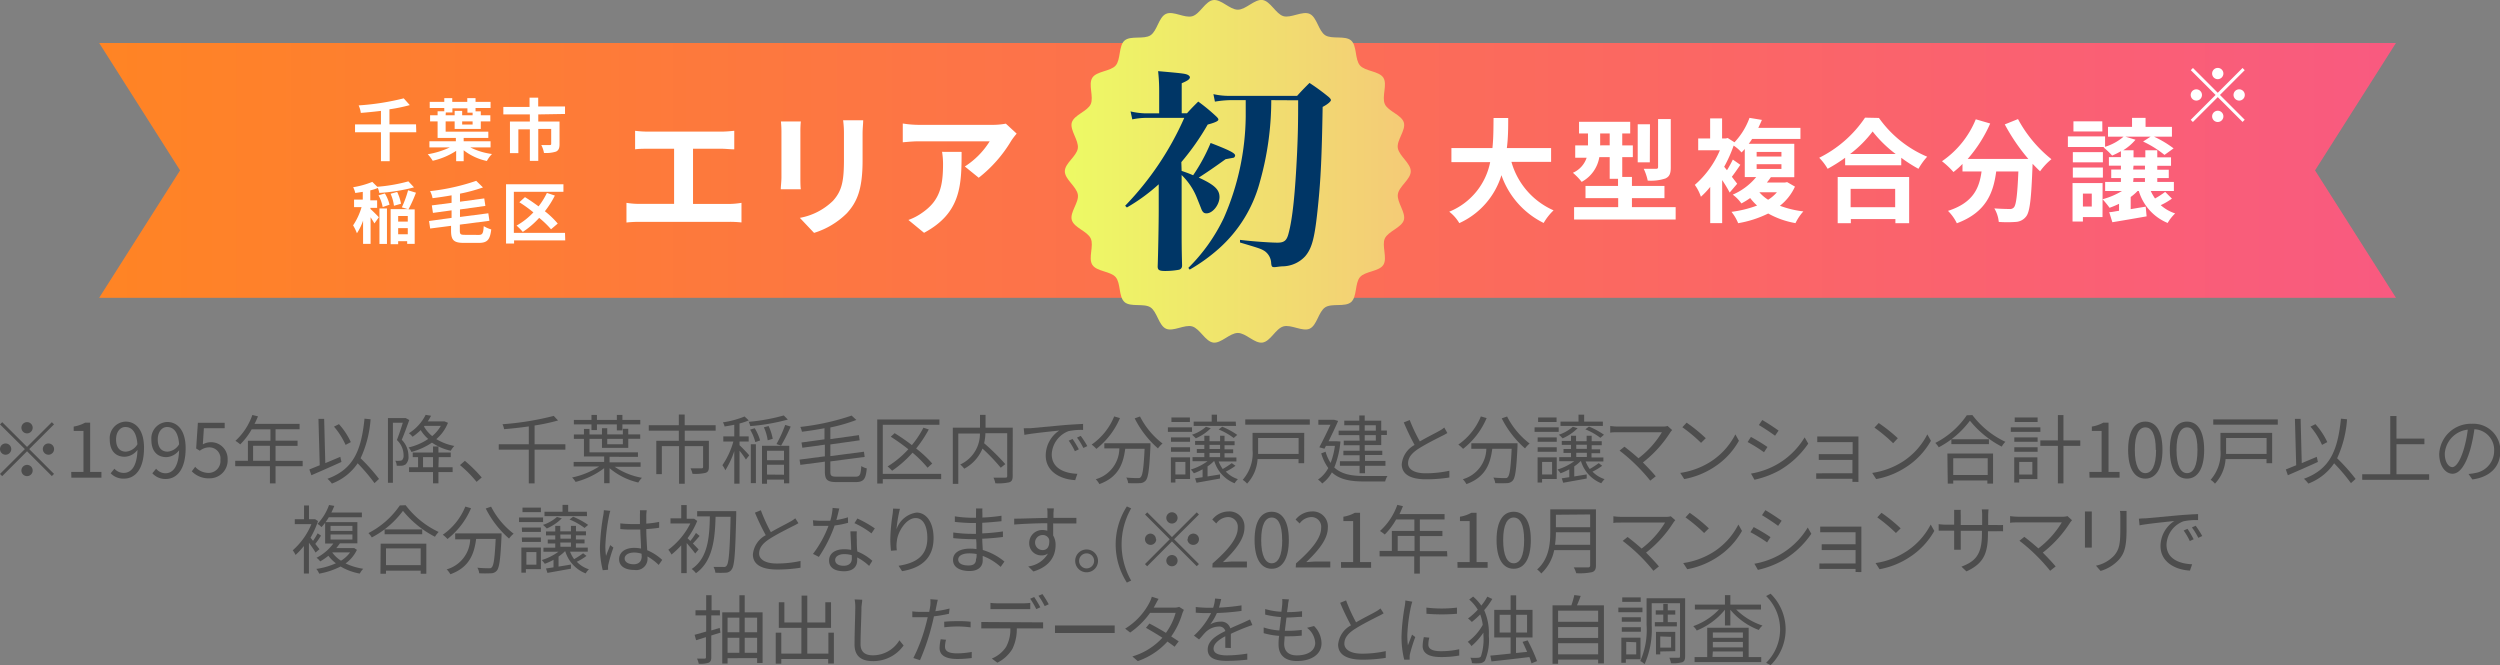 <svg xmlns="http://www.w3.org/2000/svg" xmlns:xlink="http://www.w3.org/1999/xlink" viewBox="0 0 332.78 88.54"><rect x="0" y="0" width="332.78" height="88.54" fill="#808080" stroke="none"/><defs><style>.cls-1{fill:#4d4d4d;}.cls-2{fill:url(#名称未設定グラデーション_6);}.cls-3{fill:#fff;}.cls-4{fill:url(#名称未設定グラデーション_7);}.cls-5{fill:#003666;}</style><linearGradient id="名称未設定グラデーション_6" x1="13.2" y1="22.68" x2="318.93" y2="22.68" gradientUnits="userSpaceOnUse"><stop offset="0" stop-color="#ff8424"/><stop offset="1" stop-color="#f95a80"/></linearGradient><linearGradient id="名称未設定グラデーション_7" x1="141.74" y1="22.8" x2="187.79" y2="22.8" gradientUnits="userSpaceOnUse"><stop offset="0" stop-color="#edfa64"/><stop offset="1" stop-color="#f4ca77"/></linearGradient></defs><g id="レイヤー_2" data-name="レイヤー 2"><g id="SP"><path class="cls-1" d="M3.6,59.49,6.9,56.2l.29.29-3.3,3.29,3.3,3.3-.29.29-3.3-3.3L.29,63.38,0,63.09l3.31-3.31L0,56.49.3,56.2Zm-2.1.29a.76.76,0,0,1-.75.75.75.75,0,0,1,0-1.5A.76.76,0,0,1,1.5,59.78Zm2.1-2.09a.75.75,0,1,1,.75-.75A.76.76,0,0,1,3.6,57.69Zm0,4.19a.75.75,0,1,1-.75.75A.76.76,0,0,1,3.6,61.88Zm2.1-2.1a.75.75,0,1,1,.75.75A.76.76,0,0,1,5.7,59.78Z"/><path class="cls-1" d="M9.48,62.82h1.63V57.36H9.81v-.58a4.64,4.64,0,0,0,1.52-.52H12v6.56H13.5v.76h-4Z"/><path class="cls-1" d="M15.23,62.39a1.65,1.65,0,0,0,1.23.56c.95,0,1.77-.78,1.84-3.06a2.26,2.26,0,0,1-1.69.91c-1.22,0-2-.79-2-2.3a2.2,2.2,0,0,1,2.1-2.38c1.41,0,2.46,1.16,2.46,3.48,0,3-1.28,4.11-2.66,4.11A2.33,2.33,0,0,1,14.73,63Zm3.06-3.25c-.1-1.5-.66-2.3-1.6-2.3-.7,0-1.24.66-1.24,1.66s.44,1.62,1.31,1.62A1.94,1.94,0,0,0,18.29,59.14Z"/><path class="cls-1" d="M20.78,62.39A1.65,1.65,0,0,0,22,63c.95,0,1.77-.78,1.84-3.06a2.26,2.26,0,0,1-1.69.91c-1.22,0-2-.79-2-2.3a2.2,2.2,0,0,1,2.1-2.38c1.41,0,2.46,1.16,2.46,3.48,0,3-1.28,4.11-2.66,4.11A2.33,2.33,0,0,1,20.28,63Zm3.06-3.25c-.1-1.5-.66-2.3-1.6-2.3-.7,0-1.24.66-1.24,1.66s.44,1.62,1.31,1.62A1.94,1.94,0,0,0,23.84,59.14Z"/><path class="cls-1" d="M25.53,62.74l.45-.6a2.41,2.41,0,0,0,1.8.81,1.58,1.58,0,0,0,1.56-1.73,1.48,1.48,0,0,0-1.52-1.67A2,2,0,0,0,26.6,60l-.49-.3.23-3.42h3.57V57H27.14L27,59.15a2.21,2.21,0,0,1,3.3,2,2.38,2.38,0,0,1-2.4,2.52A3.11,3.11,0,0,1,25.53,62.74Z"/><path class="cls-1" d="M40.29,62.06H36.68v2.29h-.75V62.06H31.31v-.72H33V58.67h3V57.15H33.5a8.92,8.92,0,0,1-1.52,2,5.58,5.58,0,0,0-.64-.47,8.36,8.36,0,0,0,2.25-3.44l.75.18c-.14.35-.3.71-.46,1h6v.72H36.68v1.52h2.93v.69H36.68v2h3.61Zm-4.36-.72v-2H33.69v2Z"/><path class="cls-1" d="M45.45,61.49c-1.38.63-2.89,1.29-4,1.77l-.27-.77,1.38-.56-.17-6.17.76,0,.15,5.89,2-.84Zm4.4,2.82a24.57,24.57,0,0,0-2.24-2.64,7.22,7.22,0,0,1-3.43,2.7,4.3,4.3,0,0,0-.59-.64c3.43-1.26,4.49-3.68,4.93-8l.81.08A14.74,14.74,0,0,1,48,61a24.36,24.36,0,0,1,2.45,2.75ZM46,59.22a10,10,0,0,0-1.54-2.43l.66-.33a9.47,9.47,0,0,1,1.58,2.39Z"/><path class="cls-1" d="M54.48,55.91c-.3.82-.66,1.84-1,2.63a3.07,3.07,0,0,1,.89,2.13A1.37,1.37,0,0,1,54,61.81a1.08,1.08,0,0,1-.52.18,4.85,4.85,0,0,1-.67,0,1.51,1.51,0,0,0-.19-.66,2.88,2.88,0,0,0,.58,0,.61.61,0,0,0,.32-.08.88.88,0,0,0,.2-.68,2.78,2.78,0,0,0-.89-2c.29-.73.58-1.62.79-2.3H52.3v8h-.66V55.65h2.24l.12,0Zm5.15.37a5.5,5.5,0,0,1-1.55,2.17,7,7,0,0,0,2.4.91A3.31,3.31,0,0,0,60,60a7.08,7.08,0,0,1-2.5-1.08,9.11,9.11,0,0,1-2.73,1.24,2.75,2.75,0,0,0-.38-.6A7.79,7.79,0,0,0,57,58.43a5.09,5.09,0,0,1-1-1.18,8.83,8.83,0,0,1-1.08.89,2.42,2.42,0,0,0-.49-.47,6.16,6.16,0,0,0,2.23-2.45l.72.12a7.31,7.31,0,0,1-.44.75h2.1l.13,0ZM58.36,62.2h1.89v.64H58.36v1.5h-.72v-1.5H54.45V62.2h1.2V60.85h-.71v-.61h2.7v-.81h.72v.81H60v.61h-1.6Zm-.72,0V60.85H56.31V62.2Zm-1.2-5.42a4.66,4.66,0,0,0,1.09,1.27,5,5,0,0,0,1.15-1.36H56.51Z"/><path class="cls-1" d="M63.44,64.14a16.09,16.09,0,0,0-2.21-2.23l.65-.57a18.77,18.77,0,0,1,2.24,2.22Z"/><path class="cls-1" d="M75.26,59.86h-4.1v4.49h-.77V59.86h-4v-.72h4V56.76c-1.1.16-2.23.28-3.29.37a2.54,2.54,0,0,0-.21-.66,38.49,38.49,0,0,0,6.82-1.11l.57.61a25.74,25.74,0,0,1-3.12.67v2.5h4.1Z"/><path class="cls-1" d="M81.83,62.14a9.29,9.29,0,0,0,3.62,1.46,3,3,0,0,0-.48.63,9,9,0,0,1-3.83-1.91v2h-.72v-2a10.73,10.73,0,0,1-3.8,1.83,3,3,0,0,0-.47-.59,10.79,10.79,0,0,0,3.61-1.47h-3.4v-.6h4.06v-.73H77.73V58.42H76.39v-.59h1.34V57.1h.74v.73h1.66V57h.7v.82h2.08v-.74h.72v.74h1.59v.59H83.63v1.21h-3.5V58.42H78.47v1.79h6.45v.6H81.14v.73h4.13v.6Zm-3.1-5.65H76.39V55.9h2.34v-.67h.73v.67h2.65v-.67h.74v.67h2.38v.59H82.85v.8h-.74v-.8H79.46v.76h-.73Zm2.1,1.93v.72h2.08v-.72Z"/><path class="cls-1" d="M91.15,57.33v1.35h3.21v3.49c0,.43-.1.65-.43.77a6,6,0,0,1-1.75.13,3.35,3.35,0,0,0-.26-.73c.67,0,1.27,0,1.45,0s.22-.06.22-.19V59.39H91.15v5h-.76v-5H88.1v3.72h-.74V58.68h3V57.33h-4V56.6h4V55.18h.78V56.6h4.12v.73Z"/><path class="cls-1" d="M98.44,59.26c.28.25,1.1,1.11,1.29,1.35l-.44.56A11.24,11.24,0,0,0,98.44,60v4.38h-.7V60.05a11.5,11.5,0,0,1-1.19,2.55,3.52,3.52,0,0,0-.39-.68,10.46,10.46,0,0,0,1.46-3.15H96.28v-.68h1.46V56.54c-.43.09-.88.17-1.29.23a2,2,0,0,0-.22-.55,12.47,12.47,0,0,0,2.88-.78l.56.52a8,8,0,0,1-1.23.41v1.72h1.22v.68H98.44Zm6.43-3.41a26.91,26.91,0,0,1-5,.87,2.45,2.45,0,0,0-.21-.57,25.37,25.37,0,0,0,4.67-.85ZM100.46,57a6.32,6.32,0,0,1,.72,1.63l-.64.22a6.12,6.12,0,0,0-.69-1.66Zm-.52,2.14h.68v5.17h-.68Zm1.49.2h3.63v5h-.7v-.5H102.1v.55h-.67Zm.76-.73a6.12,6.12,0,0,0-.51-1.73l.63-.17a6.82,6.82,0,0,1,.55,1.7ZM102.1,60v1.26h2.26V60Zm2.26,3.19V61.86H102.1v1.31Zm-1-4.08a16.93,16.93,0,0,0,1.16-2.55l.73.22a22.21,22.21,0,0,1-1.28,2.54Z"/><path class="cls-1" d="M113.88,63.45c.59,0,.69-.26.77-1.41a2.37,2.37,0,0,0,.73.31c-.13,1.38-.38,1.82-1.48,1.82h-2.55c-1.2,0-1.55-.29-1.55-1.39V61.45l-3.26.43-.11-.7,3.37-.44V59.19l-3,.41-.11-.7,3.06-.42V57c-1,.19-2,.35-3,.47a2.85,2.85,0,0,0-.22-.64,32.23,32.23,0,0,0,6.83-1.51l.63.58a21.78,21.78,0,0,1-3.46,1v1.55l3.8-.53.1.69-3.9.55v1.55l4.47-.58.1.69-4.57.6V62.8c0,.53.13.65.83.65Z"/><path class="cls-1" d="M125.28,63.78h-7.77v.58h-.74V55.84h8.28v.71h-7.54v6.53h7.77Zm-1.81-1.52a15.6,15.6,0,0,0-2-2,14.78,14.78,0,0,1-2.72,2.4,5.48,5.48,0,0,0-.6-.57,12.64,12.64,0,0,0,2.76-2.29,28.21,28.21,0,0,0-2.34-1.67l.52-.47c.74.46,1.54,1,2.29,1.59a12.63,12.63,0,0,0,1.54-2.32l.71.24a16.1,16.1,0,0,1-1.68,2.53,15.24,15.24,0,0,1,2.14,2Z"/><path class="cls-1" d="M134.8,63.36c0,.48-.11.72-.45.84a6.65,6.65,0,0,1-1.86.13,2.76,2.76,0,0,0-.25-.75c.7,0,1.38,0,1.59,0s.24-.07.24-.25V57.66h-2.9A6.67,6.67,0,0,1,131,59a29.9,29.9,0,0,1,2.82,2.78l-.61.48a24.79,24.79,0,0,0-2.43-2.55,5.34,5.34,0,0,1-2.43,2.68,3.1,3.1,0,0,0-.53-.56,4.49,4.49,0,0,0,2.62-4.12h-2.88v6.7h-.73V56.93h3.62V55.22h.74v1.71h3.62Z"/><path class="cls-1" d="M137.16,57l4.34-.4c1.08-.09,2-.14,2.67-.17v.8a8.21,8.21,0,0,0-1.94.16A3.45,3.45,0,0,0,140,60.47c0,1.93,1.8,2.54,3.41,2.6l-.29.84c-1.83-.08-3.92-1.06-3.92-3.27A4,4,0,0,1,141,57.31c-.87.1-3.57.36-4.64.58l-.09-.88C136.66,57,137,57,137.16,57Zm6.43,2.82-.51.24a8.72,8.72,0,0,0-.82-1.4l.51-.23A12.76,12.76,0,0,1,143.59,59.78Zm1.13-.43-.51.24a8.81,8.81,0,0,0-.85-1.38l.5-.23A13,13,0,0,1,144.72,59.35Z"/><path class="cls-1" d="M149.08,55.65a10.27,10.27,0,0,1-3.14,4.1,4.32,4.32,0,0,0-.63-.57,8.41,8.41,0,0,0,3-3.75ZM153.14,59s0,.26,0,.36c-.14,3.07-.29,4.22-.63,4.6a1,1,0,0,1-.77.35,14.33,14.33,0,0,1-1.57,0,1.81,1.81,0,0,0-.25-.74c.65.06,1.27.07,1.5.07s.33,0,.42-.13c.26-.25.4-1.25.52-3.77h-2.58c-.26,2-.9,3.78-3.44,4.7a3,3,0,0,0-.48-.65A4.31,4.31,0,0,0,149,59.69h-2V59Zm-1.39-3.56a10.58,10.58,0,0,0,3,3.6,3.14,3.14,0,0,0-.61.65,13.18,13.18,0,0,1-3.1-4Z"/><path class="cls-1" d="M158.67,57.49h-3.21v-.61h3.21Zm-.26,6.27h-1.95v.47h-.6V60.88h2.55Zm-2.54-5.54h2.54v.59h-2.54Zm0,1.32h2.54v.6h-2.54Zm2.52-3.37h-2.46v-.6h2.46Zm-1.93,5.32v1.67h1.33V61.49Zm8,.51a8,8,0,0,1-1.29.78,3.89,3.89,0,0,0,1.61,1,3,3,0,0,0-.44.55,4.61,4.61,0,0,1-2.7-2.94h-.06a5.24,5.24,0,0,1-.84.69v1.34l1.66-.27,0,.55-3.13.56-.19-.59,1-.15V62.47a8.52,8.52,0,0,1-1.16.53,3.74,3.74,0,0,0-.41-.5,7.39,7.39,0,0,0,2.23-1.11h-2v-.54h1.57v-.56h-1v-.52h1v-.55h-1.23v-.53h1.23V58H161v.73h1.41V58H163v.73h1.34v.53H163v.55h1.15v.52H163v.56h1.58v.54h-2.36a4.3,4.3,0,0,0,.54,1,12,12,0,0,0,1.2-.78Zm-3.29-5a6.41,6.41,0,0,1-2,1.35,3.83,3.83,0,0,0-.5-.48,5.44,5.44,0,0,0,1.86-1.06Zm3.36-.3h-5.64v-.58h2.4v-.92H162v.92h2.49ZM161,59.77h1.41v-.55H161Zm0,1.08h1.41v-.56H161Zm1.69-4.05a10,10,0,0,1,2,1.09l-.47.41a8.72,8.72,0,0,0-2-1.13Z"/><path class="cls-1" d="M173.6,61.66h-.75v-.55H167.4A5.28,5.28,0,0,1,166,64.38a2.59,2.59,0,0,0-.58-.51,5.37,5.37,0,0,0,1.31-4V57.62h6.88Zm.75-5.83v.7h-8.59v-.7Zm-6.88,2.47v1.56c0,.18,0,.37,0,.56h5.39V58.3Z"/><path class="cls-1" d="M178.43,58.77a12.13,12.13,0,0,1-.82,3.46c1,.92,2.33,1.13,4,1.13h3.08a2.37,2.37,0,0,0-.31.73h-2.79c-1.82,0-3.25-.24-4.3-1.21A4.56,4.56,0,0,1,176,64.36a2.53,2.53,0,0,0-.56-.52,4.31,4.31,0,0,0,1.37-1.54,6.22,6.22,0,0,1-.94-1.95l.58-.22a5.43,5.43,0,0,0,.67,1.49,9.52,9.52,0,0,0,.57-2.27H176.5l-.2.38-.68-.19c.5-.94,1.08-2.14,1.48-3h-1.61v-.66h2l.12,0,.51.15c-.32.76-.81,1.77-1.27,2.71H178Zm2.51-.85h-2.75v-.59h2.75v-.72h-2V56h2V55.3h.72V56h2.2v1.31h.75v.59h-.75v1.34h-2.2V60H184v.57h-2.3v.79h2.72V62h-2.72V63h-.72V62h-2.62v-.61h2.62v-.79h-2.16V60h2.16v-.73h-2.11v-.61h2.11Zm.72-.59h1.48v-.72h-1.48Zm1.48.59h-1.48v.73h1.48Z"/><path class="cls-1" d="M192.66,57.64a7.46,7.46,0,0,1-.76.41c-.66.34-2,1-3,1.63s-1.47,1.25-1.47,2S188.2,63,189.76,63a14.59,14.59,0,0,0,3.17-.34v.9a19.44,19.44,0,0,1-3.13.24c-1.86,0-3.21-.56-3.21-2a3.24,3.24,0,0,1,1.71-2.57,32.56,32.56,0,0,1-1.44-3l.79-.32A22,22,0,0,0,189,58.76c.93-.55,2-1.07,2.54-1.38a4,4,0,0,0,.71-.47Z"/><path class="cls-1" d="M197.89,55.65a10.27,10.27,0,0,1-3.14,4.1,4.32,4.32,0,0,0-.63-.57,8.41,8.41,0,0,0,3-3.75ZM202,59s0,.26,0,.36c-.14,3.07-.29,4.22-.63,4.6a1,1,0,0,1-.77.35,14.33,14.33,0,0,1-1.57,0,1.81,1.81,0,0,0-.25-.74c.65.06,1.27.07,1.5.07s.33,0,.42-.13c.26-.25.4-1.25.52-3.77h-2.58c-.26,2-.9,3.78-3.44,4.7a3,3,0,0,0-.48-.65,4.31,4.31,0,0,0,3.13-4.05h-2V59Zm-1.39-3.56a10.58,10.58,0,0,0,3,3.6,3.43,3.43,0,0,0-.61.65,13.18,13.18,0,0,1-3.1-4Z"/><path class="cls-1" d="M207.48,57.49h-3.21v-.61h3.21Zm-.26,6.27h-1.95v.47h-.6V60.88h2.55Zm-2.54-5.54h2.54v.59h-2.54Zm0,1.32h2.54v.6h-2.54Zm2.52-3.37h-2.46v-.6h2.46Zm-1.93,5.32v1.67h1.33V61.49Zm8,.51a7.63,7.63,0,0,1-1.29.78,3.89,3.89,0,0,0,1.61,1,3,3,0,0,0-.44.55,4.61,4.61,0,0,1-2.7-2.94h-.06a5.24,5.24,0,0,1-.84.69v1.34l1.66-.27,0,.55-3.13.56-.19-.59,1-.15V62.47a8.52,8.52,0,0,1-1.16.53,3.74,3.74,0,0,0-.41-.5,7.39,7.39,0,0,0,2.23-1.11h-2v-.54h1.57v-.56h-1v-.52h1v-.55h-1.23v-.53h1.23V58h.67v.73h1.41V58h.67v.73h1.34v.53h-1.34v.55H213v.52h-1.15v.56h1.58v.54h-2.36a4.3,4.3,0,0,0,.54,1,12,12,0,0,0,1.2-.78ZM210,57a6.41,6.41,0,0,1-2,1.35,3.83,3.83,0,0,0-.5-.48,5.44,5.44,0,0,0,1.86-1.06Zm3.36-.3h-5.64v-.58h2.4v-.92h.75v.92h2.49Zm-3.54,3.05h1.41v-.55h-1.41Zm0,1.08h1.41v-.56h-1.41Zm1.69-4.05a10.35,10.35,0,0,1,2,1.09l-.48.41a8.72,8.72,0,0,0-2-1.13Z"/><path class="cls-1" d="M222.58,57.25a2.83,2.83,0,0,0-.25.31,15.79,15.79,0,0,1-3.64,4c.6.6,1.31,1.35,1.71,1.84l-.73.58a24,24,0,0,0-1.8-2,23.6,23.6,0,0,0-2.29-2l.65-.52c.37.27,1.19.93,1.87,1.54a12.38,12.38,0,0,0,3.12-3.46h-5.88c-.39,0-.82,0-1,.06v-.9a7.68,7.68,0,0,0,1,.08h6a2,2,0,0,0,.64-.08Z"/><path class="cls-1" d="M227.65,61.49A9.4,9.4,0,0,0,231,57.82l.47.85a9.91,9.91,0,0,1-3.35,3.54,10.78,10.78,0,0,1-3.93,1.56l-.53-.82A10.33,10.33,0,0,0,227.65,61.49Zm-.59-3.16-.63.62a20.74,20.74,0,0,0-2.49-2.08l.57-.61A21.9,21.9,0,0,1,227.06,58.33Z"/><path class="cls-1" d="M235.27,59.5l-.46.7a20.18,20.18,0,0,0-2.18-1.36l.44-.68A24.08,24.08,0,0,1,235.27,59.5Zm1.16,2.38a10.2,10.2,0,0,0,3.79-3.66l.48.83a11.83,11.83,0,0,1-3.84,3.57,12.45,12.45,0,0,1-3.32,1.24l-.46-.82A10.6,10.6,0,0,0,236.43,61.88Zm.32-4.56-.47.68c-.48-.36-1.56-1.08-2.15-1.42l.45-.67C235.17,56.24,236.32,57,236.75,57.32Z"/><path class="cls-1" d="M246.58,64.14c0-.09,0-.25,0-.41h-4c-.31,0-.66,0-.82,0V63a7.61,7.61,0,0,0,.82,0h4V61.22H243l-.9,0v-.77c.19,0,.55,0,.89,0h3.62V58.85h-3.71c-.26,0-.84,0-1,0V58.1c.19,0,.76,0,1,0h3.87l.61,0c0,.1,0,.31,0,.51v5c0,.16,0,.4,0,.54Z"/><path class="cls-1" d="M253.21,61.49a9.4,9.4,0,0,0,3.34-3.67l.48.85a10,10,0,0,1-3.36,3.54,10.78,10.78,0,0,1-3.93,1.56l-.53-.82A10.33,10.33,0,0,0,253.21,61.49Zm-.59-3.16L252,59a20.74,20.74,0,0,0-2.49-2.08l.57-.61A21.9,21.9,0,0,1,252.62,58.33Z"/><path class="cls-1" d="M262.55,55.25a11.75,11.75,0,0,0,4.39,3.56,3.39,3.39,0,0,0-.49.64A13.35,13.35,0,0,1,262.22,56a12.29,12.29,0,0,1-4.15,3.54,2.92,2.92,0,0,0-.46-.58,11.23,11.23,0,0,0,4.19-3.68Zm-3.33,5.12h6.08v4h-.76v-.41H260v.41h-.73Zm5.53-1.9v.65h-5v-.65ZM260,61v2.23h4.59V61Z"/><path class="cls-1" d="M271.6,57.49h-3.94v-.61h3.94Zm-.4,6.28h-2.42v.46h-.66V60.88h3.08Zm-3.07-5.55h3.1v.59h-3.1Zm0,1.32h3.1v.6h-3.1Zm3.1-3.37h-3.05v-.6h3.05Zm-2.45,5.32v1.68h1.75V61.49Zm8.13-2.14h-2.24v5h-.74v-5h-2.34v-.73h2.34V55.25h.74v3.37h2.24Z"/><path class="cls-1" d="M278.12,62.82h1.63V57.36h-1.3v-.58a4.64,4.64,0,0,0,1.52-.52h.7v6.56h1.47v.76h-4Z"/><path class="cls-1" d="M283.28,59.89c0-2.54.89-3.77,2.29-3.77s2.28,1.24,2.28,3.77-.89,3.82-2.28,3.82S283.28,62.44,283.28,59.89Zm3.68,0c0-2.13-.56-3-1.39-3s-1.4.9-1.4,3,.56,3.09,1.4,3.09S287,62.05,287,59.89Z"/><path class="cls-1" d="M288.83,59.89c0-2.54.89-3.77,2.29-3.77s2.28,1.24,2.28,3.77-.89,3.82-2.28,3.82S288.83,62.44,288.83,59.89Zm3.68,0c0-2.13-.56-3-1.39-3s-1.4.9-1.4,3,.56,3.09,1.4,3.09S292.51,62.05,292.51,59.89Z"/><path class="cls-1" d="M302.45,61.66h-.75v-.55h-5.45a5.28,5.28,0,0,1-1.41,3.27,2.59,2.59,0,0,0-.58-.51,5.37,5.37,0,0,0,1.31-4V57.62h6.88Zm.75-5.83v.7h-8.59v-.7Zm-6.88,2.47v1.56c0,.18,0,.37,0,.56h5.39V58.3Z"/><path class="cls-1" d="M308.54,61.49c-1.38.63-2.89,1.29-4,1.77l-.27-.77,1.38-.56-.17-6.17.76,0,.15,5.89,2-.84Zm4.4,2.82a24.57,24.57,0,0,0-2.24-2.64,7.22,7.22,0,0,1-3.43,2.7,4.3,4.3,0,0,0-.59-.64c3.43-1.26,4.49-3.68,4.93-8l.81.08A14.74,14.74,0,0,1,311.1,61a25.59,25.59,0,0,1,2.46,2.75Zm-3.85-5.09a10,10,0,0,0-1.54-2.43l.66-.33a9.47,9.47,0,0,1,1.58,2.39Z"/><path class="cls-1" d="M323.35,63.13v.74h-8.91v-.74h3.73V55.38H319v3h3.72v.75H319v4Z"/><path class="cls-1" d="M328.59,63.09a6.21,6.21,0,0,0,.85-.12A3,3,0,0,0,332,60a2.74,2.74,0,0,0-2.63-2.86,20.48,20.48,0,0,1-.59,2.84c-.61,2-1.4,3.08-2.32,3.08s-1.77-1-1.77-2.65a4.22,4.22,0,0,1,4.34-4,3.59,3.59,0,0,1,3.8,3.63c0,2.08-1.37,3.47-3.73,3.78Zm-.65-3.24a15.86,15.86,0,0,0,.55-2.66,3.44,3.44,0,0,0-3.06,3.19c0,1.25.58,1.8,1,1.8S327.43,61.52,327.94,59.85Z"/><path class="cls-1" d="M42,73.55c-.16-.3-.55-.85-.88-1.31v4.1h-.67V72.68a9.2,9.2,0,0,1-1.11,1.19,3.39,3.39,0,0,0-.37-.62,9.38,9.38,0,0,0,2.48-3.48H39.24v-.66h1.23V67.28h.66v1.83h.68l.13,0,.39.25a11.55,11.55,0,0,1-1,2.22c.1.11.21.26.34.41a9,9,0,0,0,.61-1l.45.31a13.09,13.09,0,0,1-.76,1.1l.56.71Zm5.51-.36A4.71,4.71,0,0,1,46,75a8.51,8.51,0,0,0,2.35.71,2.89,2.89,0,0,0-.46.64,7.66,7.66,0,0,1-2.55-.94,10.39,10.39,0,0,1-2.85.95,2.71,2.71,0,0,0-.38-.63,9.74,9.74,0,0,0,2.6-.75,5.2,5.2,0,0,1-1-1,8,8,0,0,1-1.09.75,1.86,1.86,0,0,0-.49-.48,6.39,6.39,0,0,0,2.24-1.9H43.28V69.59a6.55,6.55,0,0,1-.49.58,2,2,0,0,0-.53-.43,7.12,7.12,0,0,0,1.54-2.52l.7.12c-.11.28-.24.58-.39.88h4.06v.63h-4.4a6.64,6.64,0,0,1-.43.65h4.23v2.82H45.25c-.15.21-.3.42-.48.63H47l.14,0ZM44,70.67h2.91V70H44Zm0,1.15h2.91v-.68H44Zm1.42,2.8a4.12,4.12,0,0,0,1.18-1.09H44.22A4.14,4.14,0,0,0,45.37,74.62Z"/><path class="cls-1" d="M54,67.25a11.75,11.75,0,0,0,4.39,3.56,3.39,3.39,0,0,0-.49.64A13.35,13.35,0,0,1,53.64,68a12.2,12.2,0,0,1-4.15,3.54,2.85,2.85,0,0,0-.45-.58,11.28,11.28,0,0,0,4.18-3.68Zm-3.33,5.12h6.08v4H56v-.41H51.38v.41h-.74Zm5.53-1.9v.65h-5v-.65ZM51.38,73v2.23H56V73Z"/><path class="cls-1" d="M62.7,67.65a10.27,10.27,0,0,1-3.14,4.1,3.78,3.78,0,0,0-.62-.57,8.39,8.39,0,0,0,3-3.75ZM66.76,71s0,.26,0,.36c-.14,3.07-.29,4.22-.63,4.6a1,1,0,0,1-.77.35,14.33,14.33,0,0,1-1.57,0,1.81,1.81,0,0,0-.25-.74c.65.06,1.27.07,1.5.07s.33,0,.42-.13c.26-.25.4-1.25.52-3.77H63.38c-.26,2-.9,3.78-3.43,4.7a3,3,0,0,0-.49-.65,4.31,4.31,0,0,0,3.13-4h-2V71Zm-1.39-3.56a10.58,10.58,0,0,0,3,3.6,3.43,3.43,0,0,0-.61.65,13.18,13.18,0,0,1-3.1-4Z"/><path class="cls-1" d="M72.29,69.49h-3.2v-.61h3.2ZM72,75.76h-2v.47h-.6V72.88H72Zm-2.54-5.54H72v.59H69.49Zm0,1.32H72v.6H69.49ZM72,68.17H69.55v-.6H72Zm-1.93,5.32v1.67h1.33V73.49Zm8,.51a7.63,7.63,0,0,1-1.29.78,3.89,3.89,0,0,0,1.61,1,2.55,2.55,0,0,0-.43.55,4.59,4.59,0,0,1-2.71-2.94h-.06a5.24,5.24,0,0,1-.84.69v1.34L76,75.15l0,.55-3.13.56-.19-.59,1-.15v-1a8.52,8.52,0,0,1-1.16.53,3.74,3.74,0,0,0-.41-.5,7.39,7.39,0,0,0,2.23-1.11h-2v-.54h1.57v-.56h-1v-.52h1v-.55H72.68v-.53h1.23V70h.67v.73H76V70h.67v.73H78v.53H76.66v.55h1.15v.52H76.66v.56h1.58v.54H75.88a4.3,4.3,0,0,0,.54,1,12,12,0,0,0,1.2-.78Zm-3.29-5a6.41,6.41,0,0,1-2,1.35,3.83,3.83,0,0,0-.5-.48,5.44,5.44,0,0,0,1.86-1.06Zm3.36-.3H72.48v-.58h2.4v-.92h.75v.92h2.49Zm-3.54,3H76v-.55H74.58Zm0,1.08H76v-.56H74.58Zm1.69-4a10.35,10.35,0,0,1,2,1.09l-.48.41a8.72,8.72,0,0,0-2-1.13Z"/><path class="cls-1" d="M81.24,68a4.69,4.69,0,0,0-.17.67,25.32,25.32,0,0,0-.49,4A8.75,8.75,0,0,0,80.67,74c.16-.45.39-1,.56-1.44l.42.33A18.9,18.9,0,0,0,81,75.06a1.37,1.37,0,0,0-.06.44c0,.1,0,.24,0,.34l-.71.06a12.49,12.49,0,0,1-.37-3.14,30.91,30.91,0,0,1,.44-4.15,4.42,4.42,0,0,0,.08-.7Zm6.44,7.2a7.51,7.51,0,0,0-1.49-1.13v.18a1.5,1.5,0,0,1-1.72,1.62c-1.33,0-2.06-.55-2.06-1.43s.74-1.51,2-1.51a4.42,4.42,0,0,1,.92.09c0-.76-.09-1.71-.1-2.53-.32,0-.63,0-1,0-.56,0-1.08,0-1.66-.07v-.75a15.48,15.48,0,0,0,1.68.09l.93,0V68.52a4,4,0,0,0,0-.6h.91a5.61,5.61,0,0,0-.06.59c0,.27,0,.73,0,1.19a12.61,12.61,0,0,0,1.71-.23v.78c-.54.09-1.12.14-1.71.18,0,1,.08,2,.12,2.81a6.75,6.75,0,0,1,2,1.29ZM85.4,73.71a3.1,3.1,0,0,0-1-.16c-.74,0-1.25.33-1.25.79s.48.77,1.19.77,1.08-.41,1.08-1.07C85.41,74,85.41,73.83,85.4,73.71Z"/><path class="cls-1" d="M92.54,73.68c-.22-.31-.73-.93-1.13-1.39v4h-.73v-3.7a10.46,10.46,0,0,1-1.3,1.23,3,3,0,0,0-.42-.64,9.93,9.93,0,0,0,2.93-3.5H89.25v-.68h1.43V67.23h.73v1.82h.85l.13,0,.42.29a10.42,10.42,0,0,1-1.29,2.3l.37.37a8,8,0,0,0,.75-1.07l.49.4c-.31.35-.63.74-.9,1,.32.33.64.66.76.8ZM98,68.55c-.12,5.06-.22,6.74-.6,7.24a.93.93,0,0,1-.76.44,11.08,11.08,0,0,1-1.42,0,1.87,1.87,0,0,0-.24-.76c.59,0,1.13,0,1.35,0a.4.4,0,0,0,.39-.17c.3-.35.43-2,.53-6.51h-2c-.08,2.81-.32,5.89-2.61,7.51a2.76,2.76,0,0,0-.57-.56c2.21-1.46,2.37-4.35,2.42-7H92.8v-.7H98Z"/><path class="cls-1" d="M106.28,69.64a7.46,7.46,0,0,1-.76.41c-.66.34-2,1-3,1.63s-1.47,1.25-1.47,2,.78,1.33,2.34,1.33a14.59,14.59,0,0,0,3.17-.34v.9a19.44,19.44,0,0,1-3.13.24c-1.86,0-3.21-.56-3.21-2a3.24,3.24,0,0,1,1.71-2.57,32.56,32.56,0,0,1-1.44-3l.79-.32a22,22,0,0,0,1.33,2.92c.93-.55,2-1.07,2.54-1.38a4,4,0,0,0,.71-.47Z"/><path class="cls-1" d="M112.89,69.59a11.78,11.78,0,0,1-1.79.36A18.08,18.08,0,0,1,109,74.13l-.78-.4A14.57,14.57,0,0,0,110.28,70c-.29,0-.57,0-.87,0l-1.14,0-.06-.75a9.07,9.07,0,0,0,1.21.07c.35,0,.72,0,1.1,0a8.12,8.12,0,0,0,.31-1.71l.89.08c-.1.36-.23,1-.39,1.53a10.13,10.13,0,0,0,1.54-.36Zm1.16,1.14a9.63,9.63,0,0,0,0,1.07c0,.36,0,1,.07,1.61a6.68,6.68,0,0,1,2,1.24l-.43.68a6.89,6.89,0,0,0-1.59-1.13c0,.15,0,.29,0,.4,0,.79-.52,1.44-1.74,1.44s-2-.45-2-1.43.86-1.5,2-1.5a4.69,4.69,0,0,1,.94.09c0-.81-.08-1.78-.1-2.47Zm-.67,3.17a3.61,3.61,0,0,0-1-.14c-.73,0-1.21.33-1.21.78s.37.77,1.14.77,1.08-.45,1.08-.94C113.39,74.24,113.39,74.08,113.38,73.9ZM116,71a11.4,11.4,0,0,0-2.26-1.36l.39-.62a15,15,0,0,1,2.32,1.32Z"/><path class="cls-1" d="M119.79,67.73a18.44,18.44,0,0,0-.46,2.74A3.31,3.31,0,0,1,122,68.23c1.32,0,2.27,1.32,2.27,3.39,0,2.75-1.73,4-4.19,4.41l-.47-.72c2.15-.33,3.83-1.19,3.83-3.68,0-1.55-.52-2.67-1.57-2.67-1.23,0-2.37,1.79-2.49,3.08a4.13,4.13,0,0,0,0,1.21l-.78.06a14.65,14.65,0,0,1-.09-1.57,25.88,25.88,0,0,1,.29-3.19,7.28,7.28,0,0,0,.08-.85Z"/><path class="cls-1" d="M133.2,75.46A7.35,7.35,0,0,0,130.81,74c0,.25,0,.47,0,.62,0,.68-.46,1.39-1.75,1.39s-2.2-.51-2.2-1.47.86-1.51,2.29-1.51a5.59,5.59,0,0,1,.83.06c0-.44,0-.91-.05-1.32h-.55c-.68,0-1.78-.06-2.49-.14v-.75a17.59,17.59,0,0,0,2.49.18h.53V69.62h-.49c-.69,0-1.73-.08-2.32-.15v-.74a15.54,15.54,0,0,0,2.31.19h.51v-.65a5.54,5.54,0,0,0,0-.59h.85a5.1,5.1,0,0,0,0,.66c0,.12,0,.31,0,.55a22,22,0,0,0,2.54-.24v.73c-.78.08-1.63.16-2.56.21V71a26.72,26.72,0,0,0,2.75-.26v.74c-.93.12-1.81.19-2.75.23,0,.51.05,1,.07,1.5a8.13,8.13,0,0,1,2.88,1.54ZM130,73.75a5,5,0,0,0-1-.09c-.94,0-1.45.36-1.45.81s.39.8,1.37.8c.57,0,1-.17,1-.85C130,74.25,130,74,130,73.75Z"/><path class="cls-1" d="M140.19,69.67c0,.55,0,1.17,0,1.61a2.42,2.42,0,0,1,.32,1.27c0,1.34-.65,2.83-2.95,3.52l-.69-.67a3.54,3.54,0,0,0,2.63-1.72,1.42,1.42,0,0,1-.85.25A1.6,1.6,0,0,1,137,72.27a1.73,1.73,0,0,1,1.75-1.72,2.28,2.28,0,0,1,.66.1c0-.28,0-.64,0-1-1.5,0-3.18.08-4.41.17l0-.78c1.1,0,3-.08,4.43-.1,0-.28,0-.51,0-.65s0-.5-.06-.62h.91l-.05.62c0,.15,0,.38,0,.64h3.05v.75c-.56,0-1.46,0-2.91,0Zm-.53,2.16a.88.88,0,0,0-.88-.61,1,1,0,0,0-1,1,1,1,0,0,0,1,1C139.37,73.24,139.75,72.77,139.66,71.83Z"/><path class="cls-1" d="M146.16,74.66a1.52,1.52,0,1,1-1.53-1.52A1.53,1.53,0,0,1,146.16,74.66Zm-.52,0a1,1,0,0,0-1-1,1,1,0,0,0,0,2A1,1,0,0,0,145.64,74.66Z"/><path class="cls-1" d="M148.51,72.47A9.3,9.3,0,0,1,150,67.41l.57.26a9.72,9.72,0,0,0,0,9.61l-.57.27A9.37,9.37,0,0,1,148.51,72.47Z"/><path class="cls-1" d="M156,71.49l3.3-3.29.29.29-3.3,3.29,3.3,3.3-.29.29-3.3-3.3-3.3,3.31-.29-.29,3.3-3.31-3.29-3.29.29-.29Zm-2.09.29a.75.75,0,1,1-.75-.75A.76.76,0,0,1,153.87,71.78ZM156,69.69a.75.75,0,1,1,.75-.75A.76.76,0,0,1,156,69.69Zm0,4.19a.75.75,0,1,1-.75.75A.76.76,0,0,1,156,73.88Zm2.1-2.1a.75.75,0,1,1,.75.75A.76.76,0,0,1,158.06,71.78Z"/><path class="cls-1" d="M161.41,75c2.3-2,3.35-3.47,3.35-4.73a1.29,1.29,0,0,0-1.35-1.44,2,2,0,0,0-1.51.85l-.53-.52a2.79,2.79,0,0,1,2.16-1.08,2,2,0,0,1,2.12,2.17c0,1.45-1.15,2.94-2.86,4.57.38,0,.83-.07,1.19-.07h2v.79h-4.6Z"/><path class="cls-1" d="M167,71.89c0-2.54.88-3.77,2.28-3.77s2.28,1.24,2.28,3.77-.89,3.82-2.28,3.82S167,74.44,167,71.89Zm3.67,0c0-2.13-.56-3-1.39-3s-1.4.9-1.4,3,.57,3.09,1.4,3.09S170.68,74.05,170.68,71.89Z"/><path class="cls-1" d="M172.51,75c2.29-2,3.35-3.47,3.35-4.73a1.29,1.29,0,0,0-1.35-1.44,2,2,0,0,0-1.51.85l-.54-.52a2.82,2.82,0,0,1,2.16-1.08,2,2,0,0,1,2.13,2.17c0,1.45-1.15,2.94-2.87,4.57.39,0,.83-.07,1.2-.07h2v.79h-4.6Z"/><path class="cls-1" d="M178.5,74.82h1.62V69.36h-1.3v-.58a4.56,4.56,0,0,0,1.52-.52h.7v6.56h1.47v.76h-4Z"/><path class="cls-1" d="M192.66,74.06H189v2.29h-.75V74.06h-4.61v-.72h1.63V70.67h3V69.15h-2.43a9.21,9.21,0,0,1-1.51,2,6.62,6.62,0,0,0-.64-.47A8.44,8.44,0,0,0,186,67.2l.75.18c-.14.35-.3.71-.46,1.05h6v.72H189v1.52H192v.69H189v2h3.62Zm-4.37-.72v-2h-2.24v2Z"/><path class="cls-1" d="M194,74.82h1.63V69.36h-1.29v-.58a4.58,4.58,0,0,0,1.51-.52h.7v6.56h1.47v.76h-4Z"/><path class="cls-1" d="M199.21,71.89c0-2.54.88-3.77,2.28-3.77s2.28,1.24,2.28,3.77-.89,3.82-2.28,3.82S199.21,74.44,199.21,71.89Zm3.67,0c0-2.13-.56-3-1.39-3s-1.4.9-1.4,3,.56,3.09,1.4,3.09S202.88,74.05,202.88,71.89Z"/><path class="cls-1" d="M212.44,75.26c0,.52-.15.78-.52.9a8,8,0,0,1-2.11.14,3.15,3.15,0,0,0-.32-.77c.84,0,1.64,0,1.87,0s.31-.08.31-.3v-2h-4.79a5.77,5.77,0,0,1-1.72,3.11,2.81,2.81,0,0,0-.55-.54c1.59-1.4,1.75-3.43,1.75-5v-3h6.08Zm-.77-2.74V70.85h-4.56a12.61,12.61,0,0,1-.12,1.67Zm-4.56-4v1.66h4.56V68.48Z"/><path class="cls-1" d="M223,69.25a2.83,2.83,0,0,0-.25.31,15.79,15.79,0,0,1-3.64,4c.6.6,1.31,1.35,1.71,1.84l-.73.58a24,24,0,0,0-1.8-2A23.6,23.6,0,0,0,216,72l.65-.52c.37.27,1.19.93,1.87,1.54a12.38,12.38,0,0,0,3.12-3.46h-5.88c-.38,0-.81,0-1,.06v-.9a7.82,7.82,0,0,0,1,.08h6a2,2,0,0,0,.64-.08Z"/><path class="cls-1" d="M228.06,73.49a9.4,9.4,0,0,0,3.34-3.67l.48.85a10,10,0,0,1-3.36,3.54,10.78,10.78,0,0,1-3.93,1.56l-.53-.82A10.33,10.33,0,0,0,228.06,73.49Zm-.59-3.16-.63.62a21.41,21.41,0,0,0-2.48-2.08l.56-.61A21.9,21.9,0,0,1,227.47,70.33Z"/><path class="cls-1" d="M235.68,71.5l-.46.7A20.18,20.18,0,0,0,233,70.84l.44-.68A24.08,24.08,0,0,1,235.68,71.5Zm1.16,2.38a10.2,10.2,0,0,0,3.79-3.66l.48.83a11.83,11.83,0,0,1-3.84,3.57A12.52,12.52,0,0,1,234,75.86l-.47-.82A10.6,10.6,0,0,0,236.84,73.88Zm.32-4.56-.47.68c-.48-.36-1.56-1.08-2.15-1.42l.45-.67C235.58,68.24,236.73,69,237.16,69.32Z"/><path class="cls-1" d="M247,76.14c0-.09,0-.25,0-.41h-4c-.31,0-.66,0-.82,0V75a7.61,7.61,0,0,0,.82,0h4V73.22h-3.61l-.9,0v-.77c.19,0,.55,0,.89,0H247V70.85h-3.71c-.26,0-.84,0-1,0V70.1c.19,0,.76,0,1,0h3.87l.61,0c0,.1,0,.31,0,.51v5c0,.16,0,.4,0,.54Z"/><path class="cls-1" d="M253.62,73.49A9.4,9.4,0,0,0,257,69.82l.48.85a10,10,0,0,1-3.36,3.54,10.78,10.78,0,0,1-3.93,1.56l-.53-.82A10.26,10.26,0,0,0,253.62,73.49ZM253,70.33l-.63.62a21.41,21.41,0,0,0-2.48-2.08l.56-.61A21.09,21.09,0,0,1,253,70.33Z"/><path class="cls-1" d="M265.72,69.88a7,7,0,0,0,.91,0v.84a8.17,8.17,0,0,0-.91,0h-1.1V71c0,2.67-.57,4-2.86,5.06l-.67-.63c1.82-.7,2.73-1.56,2.73-4.36v-.41H261v1.61c0,.37,0,.81,0,.91h-.88c0-.1,0-.53,0-.91V70.64h-1.06c-.44,0-.89,0-1,0v-.87a7.38,7.38,0,0,0,1,.07h1.06V68.6c0-.32,0-.63,0-.73H261a6.17,6.17,0,0,0,0,.73v1.28h2.85V68.63a5.58,5.58,0,0,0-.05-.82h.9a7.58,7.58,0,0,0-.05.82v1.25Z"/><path class="cls-1" d="M275.81,69.25a2.83,2.83,0,0,0-.25.31,15.79,15.79,0,0,1-3.64,4c.6.6,1.31,1.35,1.71,1.84l-.73.58a24,24,0,0,0-1.8-2,23.6,23.6,0,0,0-2.29-2l.65-.52c.37.27,1.19.93,1.87,1.54a12.38,12.38,0,0,0,3.12-3.46h-5.88c-.38,0-.81,0-1,.06v-.9a7.82,7.82,0,0,0,1,.08h6a2,2,0,0,0,.64-.08Z"/><path class="cls-1" d="M278.44,68.08c0,.19,0,.48,0,.72v3.33c0,.25,0,.58,0,.76h-.91c0-.15,0-.47,0-.77V68.8c0-.18,0-.53,0-.72Zm4.63-.07c0,.24,0,.53,0,.86v1.61c0,2.4-.32,3.19-1,4A5.34,5.34,0,0,1,279.61,76L279,75.3a4.61,4.61,0,0,0,2.4-1.33c.72-.83.84-1.64.84-3.52V68.87c0-.33,0-.62-.05-.86Z"/><path class="cls-1" d="M285.59,69l4.33-.4c1.08-.09,2-.14,2.67-.17v.8a8.21,8.21,0,0,0-1.94.16,3.45,3.45,0,0,0-2.26,3.12c0,1.93,1.8,2.54,3.41,2.6l-.29.84c-1.83-.08-3.92-1.06-3.92-3.27a4,4,0,0,1,1.84-3.33c-.87.1-3.56.36-4.63.58l-.09-.88C285.09,69,285.4,69,285.59,69ZM292,71.78l-.51.24a8.72,8.72,0,0,0-.82-1.4l.51-.23A12.76,12.76,0,0,1,292,71.78Zm1.14-.43-.52.24a8.81,8.81,0,0,0-.85-1.38l.5-.23A14.87,14.87,0,0,1,293.15,71.35Z"/><path class="cls-1" d="M95.9,84.21l-1.22.38v2.9c0,.41-.1.61-.36.73a3.69,3.69,0,0,1-1.31.13,2.73,2.73,0,0,0-.23-.68h1c.14,0,.19-.05.19-.19V84.81l-1.31.41-.2-.72L94,84.07V81.92H92.58v-.69H94v-2h.72v2h1.11v.69H94.68v2l1.12-.34Zm5.61-2.7v6.74h-.73v-.64H96.85v.71h-.71V81.51h2.28V79.24h.71v2.27Zm-4.66.71v1.94h1.57V82.22Zm0,4.68h1.57v-2H96.85Zm2.28-4.68v1.94h1.65V82.22Zm1.65,4.68v-2H99.13v2Z"/><path class="cls-1" d="M111,84.22v4.1h-.76v-.6H104v.62h-.74V84.22H104V87h2.67V83.58h-3V80.17h.74v2.69h2.29V79.28h.76v3.58h2.4V80.17h.76v3.41h-3.16V87h2.81V84.22Z"/><path class="cls-1" d="M114.77,79.83c0,.32-.08.67-.1,1,0,1.12-.12,3.45-.12,4.93,0,1.09.7,1.47,1.62,1.47a4.11,4.11,0,0,0,3.55-2l.56.69A4.93,4.93,0,0,1,116.15,88c-1.42,0-2.4-.6-2.4-2.21s.1-4,.1-5a5.09,5.09,0,0,0-.09-1Z"/><path class="cls-1" d="M126.32,81.7a19.05,19.05,0,0,1-2,.34c-.09.43-.2.89-.31,1.31a29.59,29.59,0,0,1-1.55,4.53l-.88-.29a22,22,0,0,0,1.66-4.43c.09-.32.17-.69.25-1-.32,0-.62,0-.9,0-.44,0-.8,0-1.15,0l0-.78a8.83,8.83,0,0,0,1.19.07c.33,0,.68,0,1.06,0,.07-.36.12-.67.15-.87a4.72,4.72,0,0,0,0-.82l1,.08c-.07.22-.14.59-.18.79l-.15.73a14.35,14.35,0,0,0,1.89-.36Zm-.39,3.46a3.53,3.53,0,0,0-.14.89c0,.47.22.92,1.63.92a11.08,11.08,0,0,0,1.93-.19l0,.81a14.54,14.54,0,0,1-1.9.13c-1.56,0-2.38-.48-2.38-1.46a5.52,5.52,0,0,1,.15-1.17Zm-.25-2.4c.52-.05,1.17-.08,1.81-.08a13.62,13.62,0,0,1,1.71.08l0,.75a14.24,14.24,0,0,0-1.67-.12,15.91,15.91,0,0,0-1.83.11Z"/><path class="cls-1" d="M138.07,82.84c.21,0,.54,0,.78,0v.81l-.78,0h-2.72a6.05,6.05,0,0,1-.59,2.73,4.88,4.88,0,0,1-2,1.83l-.74-.55a4.14,4.14,0,0,0,1.89-1.53,4.84,4.84,0,0,0,.58-2.48h-3c-.31,0-.6,0-.87,0V82.8c.27,0,.56,0,.87,0Zm-5.31-1.76c-.33,0-.66,0-.92,0v-.83a8.69,8.69,0,0,0,.91.06h3.46a7.38,7.38,0,0,0,.93-.06v.83c-.29,0-.64,0-.93,0Zm5.18,0a10.6,10.6,0,0,0-.81-1.38l.53-.23a14.17,14.17,0,0,1,.82,1.37Zm.82-2a13.15,13.15,0,0,1,.84,1.36l-.54.24a9.53,9.53,0,0,0-.83-1.38Z"/><path class="cls-1" d="M140.43,83.26c.3,0,.83,0,1.39,0h5.48c.5,0,.86,0,1.08,0v1c-.2,0-.62,0-1.07,0h-5.49c-.55,0-1.08,0-1.39,0Z"/><path class="cls-1" d="M157.59,81.18a4.38,4.38,0,0,0-.23.54,10.13,10.13,0,0,1-1.46,3c.38.24.72.47,1,.65l-.55.72c-.24-.19-.57-.43-.95-.69A9.48,9.48,0,0,1,151.45,88l-.72-.62a8.76,8.76,0,0,0,4-2.49c-.79-.51-1.63-1-2.19-1.32L153,83c.58.29,1.42.77,2.2,1.24a8.32,8.32,0,0,0,1.29-2.66h-3.4a11,11,0,0,1-2.65,2.62l-.67-.52A8.84,8.84,0,0,0,153,80.23a4.3,4.3,0,0,0,.32-.8l.9.29c-.16.26-.34.6-.44.79s-.13.24-.21.37h2.73a1.76,1.76,0,0,0,.66-.1Z"/><path class="cls-1" d="M163.1,86.23c0-.38,0-1,0-1.54-.92.5-1.56,1-1.56,1.66s.77.89,1.79.89a17.43,17.43,0,0,0,2.7-.24l0,.81a25.5,25.5,0,0,1-2.71.16c-1.42,0-2.56-.3-2.56-1.51S162,84.55,163.11,84a.83.83,0,0,0-.89-.6,2.63,2.63,0,0,0-1.71.72c-.28.27-.56.64-.9,1l-.68-.51a10.33,10.33,0,0,0,2.28-3h-.41c-.42,0-1.09,0-1.63-.06v-.75c.53.06,1.22.1,1.67.1h.65a5.37,5.37,0,0,0,.25-1.23l.82.07c-.07.28-.16.69-.3,1.14a26.57,26.57,0,0,0,3-.3v.74a30.59,30.59,0,0,1-3.28.28,7.11,7.11,0,0,1-.89,1.52,2.71,2.71,0,0,1,1.37-.37,1.24,1.24,0,0,1,1.31.89c.68-.32,1.28-.56,1.8-.8l.82-.38.32.75c-.25.06-.61.21-.87.3-.56.22-1.27.51-2,.86,0,.57,0,1.41,0,1.89Z"/><path class="cls-1" d="M174.91,83.33a3.28,3.28,0,0,1,1,2.29c0,1.47-1.33,2.37-3.28,2.37-1.35,0-2.44-.59-2.44-2.21,0-.27,0-.67.08-1.14a9.59,9.59,0,0,1-2.06-.36l0-.76a8.14,8.14,0,0,0,2.09.4c.07-.57.15-1.2.22-1.78a12.42,12.42,0,0,1-2.11-.33l0-.74a9,9,0,0,0,2.16.36c.05-.4.09-.76.11-1a4,4,0,0,0,0-.69l.9.05a5.45,5.45,0,0,0-.13.69c0,.25-.08.6-.13,1a14.82,14.82,0,0,0,2-.12l0,.75c-.63,0-1.22.09-2,.09h-.07c-.08.58-.15,1.21-.22,1.77h.19a16,16,0,0,0,2.06-.12l0,.76a17.87,17.87,0,0,1-1.94.09H171c0,.39-.06.74-.06,1,0,.94.54,1.54,1.67,1.54,1.5,0,2.46-.64,2.46-1.67a2.72,2.72,0,0,0-1.09-2Z"/><path class="cls-1" d="M184.18,81.64a7.46,7.46,0,0,1-.76.41c-.66.34-2,1-3,1.63s-1.47,1.25-1.47,2,.78,1.33,2.34,1.33a14.59,14.59,0,0,0,3.17-.34v.9a19.44,19.44,0,0,1-3.13.24c-1.86,0-3.21-.56-3.21-2a3.24,3.24,0,0,1,1.71-2.57,32.56,32.56,0,0,1-1.44-3l.79-.32a22,22,0,0,0,1.33,2.92c.93-.55,2-1.07,2.54-1.38a4,4,0,0,0,.71-.47Z"/><path class="cls-1" d="M188,80.09c-.06.17-.15.49-.19.67a22.66,22.66,0,0,0-.48,3.78,10.34,10.34,0,0,0,.08,1.36c.17-.45.39-1,.55-1.42l.43.32a21.5,21.5,0,0,0-.7,2.22,2.47,2.47,0,0,0-.05.44l0,.35-.72,0a12.4,12.4,0,0,1-.36-3.18,27.34,27.34,0,0,1,.44-4,5.92,5.92,0,0,0,.07-.7Zm2.26,4.79a3.68,3.68,0,0,0-.13.91c0,.45.3.89,1.66.89a10.76,10.76,0,0,0,2.45-.26v.84a13.16,13.16,0,0,1-2.47.2c-1.66,0-2.4-.55-2.4-1.48a5.74,5.74,0,0,1,.16-1.17Zm-.39-4a17.31,17.31,0,0,0,4.07,0v.82a25,25,0,0,1-4.06,0Z"/><path class="cls-1" d="M198.64,79.73a9.38,9.38,0,0,1-1.08,1.49,7.42,7.42,0,0,1,.62,3.38,7,7,0,0,1-.52,3.35.93.93,0,0,1-.57.32,4.87,4.87,0,0,1-1.16,0,1.67,1.67,0,0,0-.21-.72,6.55,6.55,0,0,0,1.08,0,.46.46,0,0,0,.33-.18,7.35,7.35,0,0,0,.33-2.84v-.32A8.63,8.63,0,0,1,195.87,86a2.42,2.42,0,0,0-.5-.56,6.9,6.9,0,0,0,2-2.26,5.89,5.89,0,0,0-.34-1.39,11.17,11.17,0,0,1-1.11,1,3.78,3.78,0,0,0-.51-.46,9.41,9.41,0,0,0,1.3-1.17,5.36,5.36,0,0,0-1.14-1.35l.52-.4a6.3,6.3,0,0,1,1.09,1.2,7.3,7.3,0,0,0,.8-1.19Zm5.22,8.57a8.22,8.22,0,0,0-.28-.84c-1.83.23-3.72.44-5.05.58l-.15-.77c.72-.06,1.66-.16,2.7-.27V84.85H198.9V81.18h2.18V79.25h.74v1.93H204v3.67h-2.2v2.07l1.48-.15c-.2-.45-.41-.92-.61-1.33l.68-.2A22.5,22.5,0,0,1,204.6,88Zm-2.78-4.1V81.84h-1.46V84.2Zm.74-2.36V84.2h1.45V81.84Z"/><path class="cls-1" d="M213.5,80.58v7.73h-.77V87.8H207.4v.56h-.74V80.58h2.51a12.6,12.6,0,0,0,.39-1.37l.85.11c-.15.43-.33.88-.5,1.26Zm-6.1.71v1.48h5.33V81.29Zm0,2.18v1.45h5.33V83.47Zm5.33,3.63V85.62H207.4V87.1Z"/><path class="cls-1" d="M218.63,81.49h-3.21v-.61h3.21Zm-2.21,6.27v.47h-.6V84.88h2.55v2.88Zm2-5h-2.54v-.59h2.54Zm-2.54.73h2.54v.6h-2.54Zm2.52-3.37h-2.46v-.6h2.46Zm-1.93,5.32v1.67h1.33V85.49Zm7.84,1.91c0,.44-.09.68-.37.8a4.58,4.58,0,0,1-1.51.13,3.56,3.56,0,0,0-.22-.73c.53,0,1.05,0,1.22,0s.2,0,.2-.21V80.29h-3.77v2.9a11.37,11.37,0,0,1-.94,5.21,2.51,2.51,0,0,0-.58-.41,10.24,10.24,0,0,0,.84-4.8V79.64h5.13Zm-2.91-4.54v-1h-1v-.57h1v-.86H222v.86H223v.57H222v1h1.21v.57h-2.93v-.57Zm-.4,3.91v.39h-.57v-3H223v2.57Zm0-2V86.2h1.44V84.77Z"/><path class="cls-1" d="M231.11,81.14a9,9,0,0,0,3.5,2.13,2.3,2.3,0,0,0-.49.59,9.13,9.13,0,0,1-3.79-2.69v2.09h-.72v-2.1a9.32,9.32,0,0,1-3.75,2.77,2.85,2.85,0,0,0-.47-.58,8.68,8.68,0,0,0,3.42-2.21h-3.2v-.66h4V79.22h.72v1.26h4.08v.66Zm1.66,6.32h1.67v.67h-8.87v-.67h1.68v-3.9h5.52ZM228,84.19v.71H232v-.71ZM232,85.45H228v.73H232Zm-4.05,2H232v-.73H228Z"/><path class="cls-1" d="M237.69,83.78a6.64,6.64,0,0,1-2,4.76l-.6-.31a6.24,6.24,0,0,0,0-8.89l.6-.31A6.64,6.64,0,0,1,237.69,83.78Z"/><polygon class="cls-2" points="318.93 39.64 13.2 39.64 23.97 22.68 13.2 5.72 318.93 5.72 308.16 22.68 318.93 39.64"/><path class="cls-3" d="M97,27.15A10.9,10.9,0,0,0,98.7,27v2.61A14.48,14.48,0,0,0,97,29.53H85.16a15.66,15.66,0,0,0-1.77.09V27a10.56,10.56,0,0,0,1.77.14h4.57V19.8H86.25c-.48,0-1.26,0-1.71.08V17.41a13.65,13.65,0,0,0,1.71.11h9.8c.54,0,1.17-.06,1.69-.11v2.47c-.54,0-1.17-.08-1.69-.08h-3.8v7.35Z"/><path class="cls-3" d="M106.6,16.17a12.86,12.86,0,0,0-.06,1.37v6.08c0,.45,0,1.15.06,1.57h-2.67c0-.34.09-1.05.09-1.59V17.54a13.1,13.1,0,0,0-.07-1.37Zm8.3-.16c0,.5-.08,1.08-.08,1.8v3.56c0,3.87-.75,5.53-2.08,7A10.62,10.62,0,0,1,108.36,31l-1.89-2a8.48,8.48,0,0,0,4.41-2.27c1.22-1.35,1.46-2.7,1.46-5.51V17.81a12.93,12.93,0,0,0-.11-1.8Z"/><path class="cls-3" d="M135.33,17.79a9.49,9.49,0,0,0-.71.93,17.83,17.83,0,0,1-4.34,4.94l-1.85-1.5a10.62,10.62,0,0,0,3.31-3.35h-9.38c-.75,0-1.35.06-2.19.13v-2.5a14,14,0,0,0,2.19.18h9.71a9.7,9.7,0,0,0,1.82-.16ZM128,20.22c0,4.46-.09,8.14-5,10.77l-2.08-1.71a7.52,7.52,0,0,0,1.89-1c2.28-1.59,2.72-3.5,2.72-6.45a10,10,0,0,0-.13-1.62Z"/><path class="cls-3" d="M55.41,17.61H51.87v3.85H50.71V17.61H47.26V16.56h3.45v-1.8c-.9.11-1.82.2-2.68.27a3.45,3.45,0,0,0-.29-1,33.14,33.14,0,0,0,6-.94l.81.9a22.22,22.22,0,0,1-2.71.56v2h3.54Z"/><path class="cls-3" d="M62.6,19.62a9,9,0,0,0,2.89.88,3.9,3.9,0,0,0-.68.93A7.52,7.52,0,0,1,61.72,20v1.46h-1V20.08A9.54,9.54,0,0,1,57.6,21.4a5.54,5.54,0,0,0-.66-.87,11,11,0,0,0,2.94-.91H57.16V18.8h3.52v-.44H58.25v-2.2h-1v-.82h1v-.53h.89v-.43H57.2v-.82h1.94v-.5H60.2v.5h2v-.5H63.3v.5h2v.82h-2v.44H64v.52h1.27v.82H64v1H60.52v-1h-1.2v1.37H65v.83H61.72v.44H65.3v.82Zm-3.28-4.28h1.2v-.58h1v.58h1.39V15h-.69v-.58h-2v.55h-.88Zm3.59.82H61.52v.42h1.39Z"/><path class="cls-3" d="M71.65,15.23v.95h2.83v3c0,.51-.1.82-.47,1a4.39,4.39,0,0,1-1.6.18,3.54,3.54,0,0,0-.36-1.05c.45,0,1,0,1.13,0s.19-.05.19-.15v-2H71.65v4.25H70.53V17.22H69v3.16H67.88v-4.2h2.65v-.95H67v-1h3.49V13h1.15v1.17h3.57v1Z"/><path class="cls-3" d="M49.33,27.84c.25.2.94.9,1.1,1.08l-.59.82c-.11-.2-.31-.52-.51-.82v3.54h-1V29.37a7.52,7.52,0,0,1-.82,1.68A6,6,0,0,0,47,30a8.69,8.69,0,0,0,1.13-2.43h-1v-1h1.16V25.54l-1,.15a3.25,3.25,0,0,0-.28-.77,11.72,11.72,0,0,0,2.55-.71l.66.65,0,0a21.76,21.76,0,0,0,4.14-.72l.75.8a24,24,0,0,1-4.62.74,2.72,2.72,0,0,0-.2-.66,5.33,5.33,0,0,1-1,.32v1.33h.91v1h-.91Zm1.9-2.09a5,5,0,0,1,.62,1.5l-.91.31A5.11,5.11,0,0,0,50.38,26Zm-.72,2h1v4.72h-1Zm1.93-.36a5.63,5.63,0,0,0-.45-1.6l.88-.24a6.36,6.36,0,0,1,.51,1.57Zm2.93-1.74a18.52,18.52,0,0,1-1,2.22h.83v4.59h-1v-.35H53v.4H52V27.84h2.3l-.81-.24a13.82,13.82,0,0,0,.83-2.27ZM53,28.75v.75h1.28v-.75Zm1.28,2.43v-.81H53v.81Z"/><path class="cls-3" d="M63.7,31.27c.53,0,.63-.19.69-1.17a4.24,4.24,0,0,0,1,.44c-.16,1.34-.49,1.79-1.65,1.79h-2c-1.33,0-1.7-.36-1.7-1.63v-.64l-2.78.36-.15-1L60.11,29V28l-2.48.34-.15-1L60.11,27V26c-.85.15-1.71.28-2.53.38a3.39,3.39,0,0,0-.33-.94,28.41,28.41,0,0,0,6.14-1.37l.9.88a22.5,22.5,0,0,1-3.06.83v1.07l3.23-.44.15,1-3.38.47v1L65,28.39l.15,1-3.94.51v.79c0,.5.09.57.68.57Z"/><path class="cls-3" d="M75.24,32H68.43v.42H67.36V24.53H75v1h-6.6V31h6.81Zm-1.89-1.48A12.31,12.31,0,0,0,71.77,29a11.11,11.11,0,0,1-2.18,1.87,8.2,8.2,0,0,0-.83-.84A9.4,9.4,0,0,0,71,28.27a18.23,18.23,0,0,0-1.87-1.35l.75-.68c.57.35,1.2.78,1.81,1.23a9.72,9.72,0,0,0,1.11-1.79l1.06.35a12.32,12.32,0,0,1-1.33,2.09,11.34,11.34,0,0,1,1.71,1.64Z"/><path class="cls-4" d="M187.79,22.8c0,1.08-1.58,2-1.72,3.07s1.09,2.42.8,3.42-2.09,1.5-2.53,2.45.37,2.63-.2,3.52-2.42.83-3.11,1.63-.38,2.62-1.18,3.32-2.56.12-3.45.7-1.1,2.4-2.06,2.84-2.48-.6-3.51-.3-1.72,2-2.78,2.15-2.2-1.28-3.28-1.28-2.24,1.43-3.28,1.28-1.78-1.85-2.79-2.15-2.54.74-3.5.3-1.18-2.27-2.06-2.84-2.65,0-3.45-.7-.49-2.52-1.18-3.32-2.54-.74-3.11-1.64.24-2.54-.21-3.51-2.22-1.42-2.52-2.45,1-2.36.8-3.42-1.73-2-1.73-3.07,1.58-2,1.73-3.06-1.09-2.42-.8-3.43,2.09-1.49,2.52-2.45-.36-2.62.21-3.51,2.42-.84,3.11-1.63.38-2.62,1.18-3.32,2.55-.12,3.45-.7,1.09-2.4,2.06-2.85,2.48.61,3.51.31,1.72-2,2.78-2.15,2.2,1.28,3.28,1.28S167-.14,168.05,0s1.78,1.85,2.78,2.15,2.55-.74,3.51-.3,1.17,2.27,2.06,2.84,2.65,0,3.45.7.48,2.52,1.18,3.32,2.54.74,3.11,1.63-.24,2.55.2,3.52,2.23,1.42,2.53,2.45-1,2.36-.8,3.42S187.79,21.73,187.79,22.8Z"/><path class="cls-5" d="M157.29,22.75c.69.23,1,.35,1.53.58a23.8,23.8,0,0,0,2.33-4.3c2.59,1,3.26,1.36,3.26,1.67a.38.38,0,0,1-.18.29l-1.09.2c-1.53,1.1-2.45,1.73-3.57,2.45,2.07.95,2.76,1.59,2.76,2.59s-.89,2.17-1.73,2.17c-.31,0-.46-.12-.63-.44-.06-.14-.14-.37-.63-1.58a8.67,8.67,0,0,0-2.05-3.08V28c0,.49,0,1.3,0,2.39,0,1.82,0,2.71.06,4.93,0,.35-.15.49-.38.58a10.1,10.1,0,0,1-1.87.17c-.78,0-1-.12-1-.6.06-1.45.14-5.68.14-7.52V24.53A24.51,24.51,0,0,1,150,27.62l-.23-.23a40.07,40.07,0,0,0,7.87-11.7h-5.13a9.44,9.44,0,0,0-1.79.2l-.23-1.06a9.63,9.63,0,0,0,2,.26h1.81v-3c0-1.38-.11-2.28-.14-2.62,3.52.31,3.63.34,4,.52.12.08.23.2.23.28,0,.26-.28.47-1.09.81v4H158c.63-.7.84-.9,1.5-1.56a24.62,24.62,0,0,1,2.42,2c.2.2.26.29.26.4s-.12.32-1.42.66a33.22,33.22,0,0,1-3.51,5Zm11.93-9.42a39.91,39.91,0,0,1-1.5,10.83,18.09,18.09,0,0,1-5.47,8.93,23.11,23.11,0,0,1-3.89,2.8l-.18-.23A23.54,23.54,0,0,0,162.91,29a34.48,34.48,0,0,0,2.91-13.48c0-.26,0-1,0-2.19h-2a13.57,13.57,0,0,0-2.1.2l-.2-1a9.49,9.49,0,0,0,2.3.23h8.84c.7-.77.93-1,1.65-1.72a28.33,28.33,0,0,1,2.59,1.9c.2.2.26.28.26.4s-.32.49-1.1.89c-.11,6.66-.26,9.68-.6,13-.43,4.35-.78,5.77-1.73,6.89a4.17,4.17,0,0,1-2.91,1.33c-.4,0-1,.11-1.15.11-.35,0-.4-.06-.46-.49a2.06,2.06,0,0,0-.9-1.67c-.49-.29-.57-.32-3.25-1.12l0-.35c1.64.2,4.06.37,5,.37s1.24-.34,1.47-1.26c.52-1.93.87-5.25,1.13-10.75.11-2.48.14-4,.14-6.94Z"/><path class="cls-3" d="M201.19,21.55A10,10,0,0,0,206.8,28a7.42,7.42,0,0,0-1.32,1.68,11.17,11.17,0,0,1-5.62-6.36,10.32,10.32,0,0,1-5.61,6.38,5.32,5.32,0,0,0-1.34-1.52,9,9,0,0,0,5.45-6.6H193.2V19.71h5.46c.15-1.41.13-2.78.15-4h1.95c0,1.23,0,2.61-.18,4h5.89v1.84Z"/><path class="cls-3" d="M223.05,27.57v1.65H209.53V27.57h5.87v-1.2h-4.35V24.75h4.33V23.8h-1.11V20.92h-1.38a4.6,4.6,0,0,1-2.35,3.29A8.17,8.17,0,0,0,209.37,23a3.33,3.33,0,0,0,1.83-2h-1.52V19.35h1.7V17.77h-1.19V16.21H217v1.56h-1.06v1.58h1.41v1.57h-1.41v2.63h1.29v1.2h4.33v1.62h-4.33v1.2Zm-8.78-8.22V17.77H213v1.58Zm5.34,2.26H218V16.54h1.63Zm2.79.65c0,.82-.15,1.24-.72,1.5a6.17,6.17,0,0,1-2.35.28,6.92,6.92,0,0,0-.53-1.57c.68,0,1.4,0,1.62,0s.29-.06.29-.25V15.85h1.69Z"/><path class="cls-3" d="M238.93,24.84a6.87,6.87,0,0,1-2,2.55,13.09,13.09,0,0,0,3.12.75A6.57,6.57,0,0,0,239,29.7a11.45,11.45,0,0,1-3.63-1.28,14.54,14.54,0,0,1-4,1.29,6,6,0,0,0-.89-1.51,15.07,15.07,0,0,0,3.41-.84,7.12,7.12,0,0,1-.92-1,9.61,9.61,0,0,1-1.17.72,5.11,5.11,0,0,0-1.15-1.17,8.28,8.28,0,0,0,3.12-2.34h-1.52V19.83a6.17,6.17,0,0,1-.43.46,5.29,5.29,0,0,0-1.05-.91,18.68,18.68,0,0,1-1.26,2.82l.37.46a13.92,13.92,0,0,0,.78-1.42l1,.7c-.39.57-.78,1.14-1.13,1.59l.71.93-1,1.17a17.92,17.92,0,0,0-1-1.66V29.7h-1.59V24.88a11.19,11.19,0,0,1-1.24,1.31,5.88,5.88,0,0,0-.81-1.58A12.63,12.63,0,0,0,228.94,20h-2.89V18.43h1.59V15.76h1.59v2.67h.48l.27-.06.9.57a9.4,9.4,0,0,0,2-3.25l1.65.27c-.15.36-.31.7-.48,1.06h5.61v1.47h-6.43a7.49,7.49,0,0,1-.45.65h6.06v4.45h-3.12a8.72,8.72,0,0,1-.53.71h2.39l.31-.06Zm-5.1-4h3.3v-.62h-3.3Zm0,1.65h3.3v-.63h-3.3Zm.36,3.1a5.12,5.12,0,0,0,1.17,1,5.12,5.12,0,0,0,1.17-1Z"/><path class="cls-3" d="M250.11,15.7a15,15,0,0,0,6.42,5.16,8.78,8.78,0,0,0-1.16,1.61A18.35,18.35,0,0,1,253.08,21v1h-7.47V21a21.72,21.72,0,0,1-2.33,1.47A7.28,7.28,0,0,0,242.16,21a15.79,15.79,0,0,0,6.1-5.34Zm-5.49,7.86h9.51v6.15H252.3v-.55h-5.93v.55h-1.75Zm7.72-3.06a16.38,16.38,0,0,1-3.07-3,15.49,15.49,0,0,1-3,3Zm-6,4.64v2.44h5.93V25.14Z"/><path class="cls-3" d="M268.62,15.85a17.2,17.2,0,0,0,4.45,5.34,8.54,8.54,0,0,0-1.51,1.61c-.32-.29-.63-.62-1-1v.1c-.17,4.53-.35,6.3-.87,6.93a1.84,1.84,0,0,1-1.37.71,15.77,15.77,0,0,1-2.26,0,4.25,4.25,0,0,0-.59-1.8c.83.06,1.61.08,2,.08a.69.69,0,0,0,.6-.21c.3-.32.47-1.65.6-4.79h-2.95c-.38,2.88-1.35,5.45-5.24,6.9a6,6,0,0,0-1.18-1.65c3.39-1.09,4.17-3.06,4.47-5.25h-2.54v-1a9.92,9.92,0,0,1-1.2,1.08,11,11,0,0,0-1.53-1.44A12.41,12.41,0,0,0,263,15.88l1.92.56a18.31,18.31,0,0,1-3,4.72H270a25.64,25.64,0,0,1-3.14-4.6Z"/><path class="cls-3" d="M289.11,26.44a9.21,9.21,0,0,1-1.49.87,5.45,5.45,0,0,0,1.92,1.1,5.69,5.69,0,0,0-1,1.27,6.65,6.65,0,0,1-3.84-4.26h-.16a6.44,6.44,0,0,1-.92.8v1.62c.66-.11,1.35-.23,2-.33l.12,1.29c-1.59.28-3.27.57-4.56.78l-.42-1.34c.39,0,.83-.12,1.31-.18v-.93a13.52,13.52,0,0,1-1.26.53,14,14,0,0,0-.93-1.14,10.1,10.1,0,0,0,2.59-1.1h-2.25v-1.2h2.1V23.7h-1.29V22.57h1.29v-.52h-1.6V20.92h1.6v-.79a10.58,10.58,0,0,1-1.17.58,9.18,9.18,0,0,0-1.15-1.09l.13-.05h-4.87V18.16h4.95v1.38a6.75,6.75,0,0,0,2.46-1.35H280.6v-1.3h3.2v-1.2h1.8v1.2h3.51v1.3h-2.39a14,14,0,0,1,2.61,1.56l-1.21.87a13.82,13.82,0,0,0-2.85-1.78l1-.65h-3.36l1.35.41A6.79,6.79,0,0,1,282.63,20H284v.94h1.57V20h1.59v.94h1.83v1.13h-1.83v.52h1.53V23.7h-1.53v.52h2.21v1.2h-3.08a6.88,6.88,0,0,0,.57,1,10.93,10.93,0,0,0,1.35-.88Zm-9.24,2.45h-2.61v.6h-1.38V24.37h4Zm-3.95-8.64h4v1.36h-4Zm0,2.05h4v1.34h-4Zm3.93-4.8H276V16.15h3.84Zm-2.59,8.27v1.72h1.18V25.77Zm6.69-3.2h1.57v-.52H284Zm0,1.65h1.57V23.7H284Z"/><path class="cls-3" d="M295.21,12.35l3.3-3.3.29.29-3.3,3.3,3.3,3.3-.29.29-3.3-3.3-3.31,3.31-.29-.29,3.31-3.31-3.3-3.3.29-.29Zm-2.1.29a.75.75,0,1,1-.75-.75A.76.76,0,0,1,293.11,12.64Zm2.1-2.1a.75.75,0,1,1,.75-.75A.76.76,0,0,1,295.21,10.54Zm0,4.2a.75.75,0,1,1-.75.75A.76.76,0,0,1,295.21,14.74Zm2.1-2.1a.75.75,0,1,1,.75.75A.76.76,0,0,1,297.31,12.64Z"/></g></g></svg>